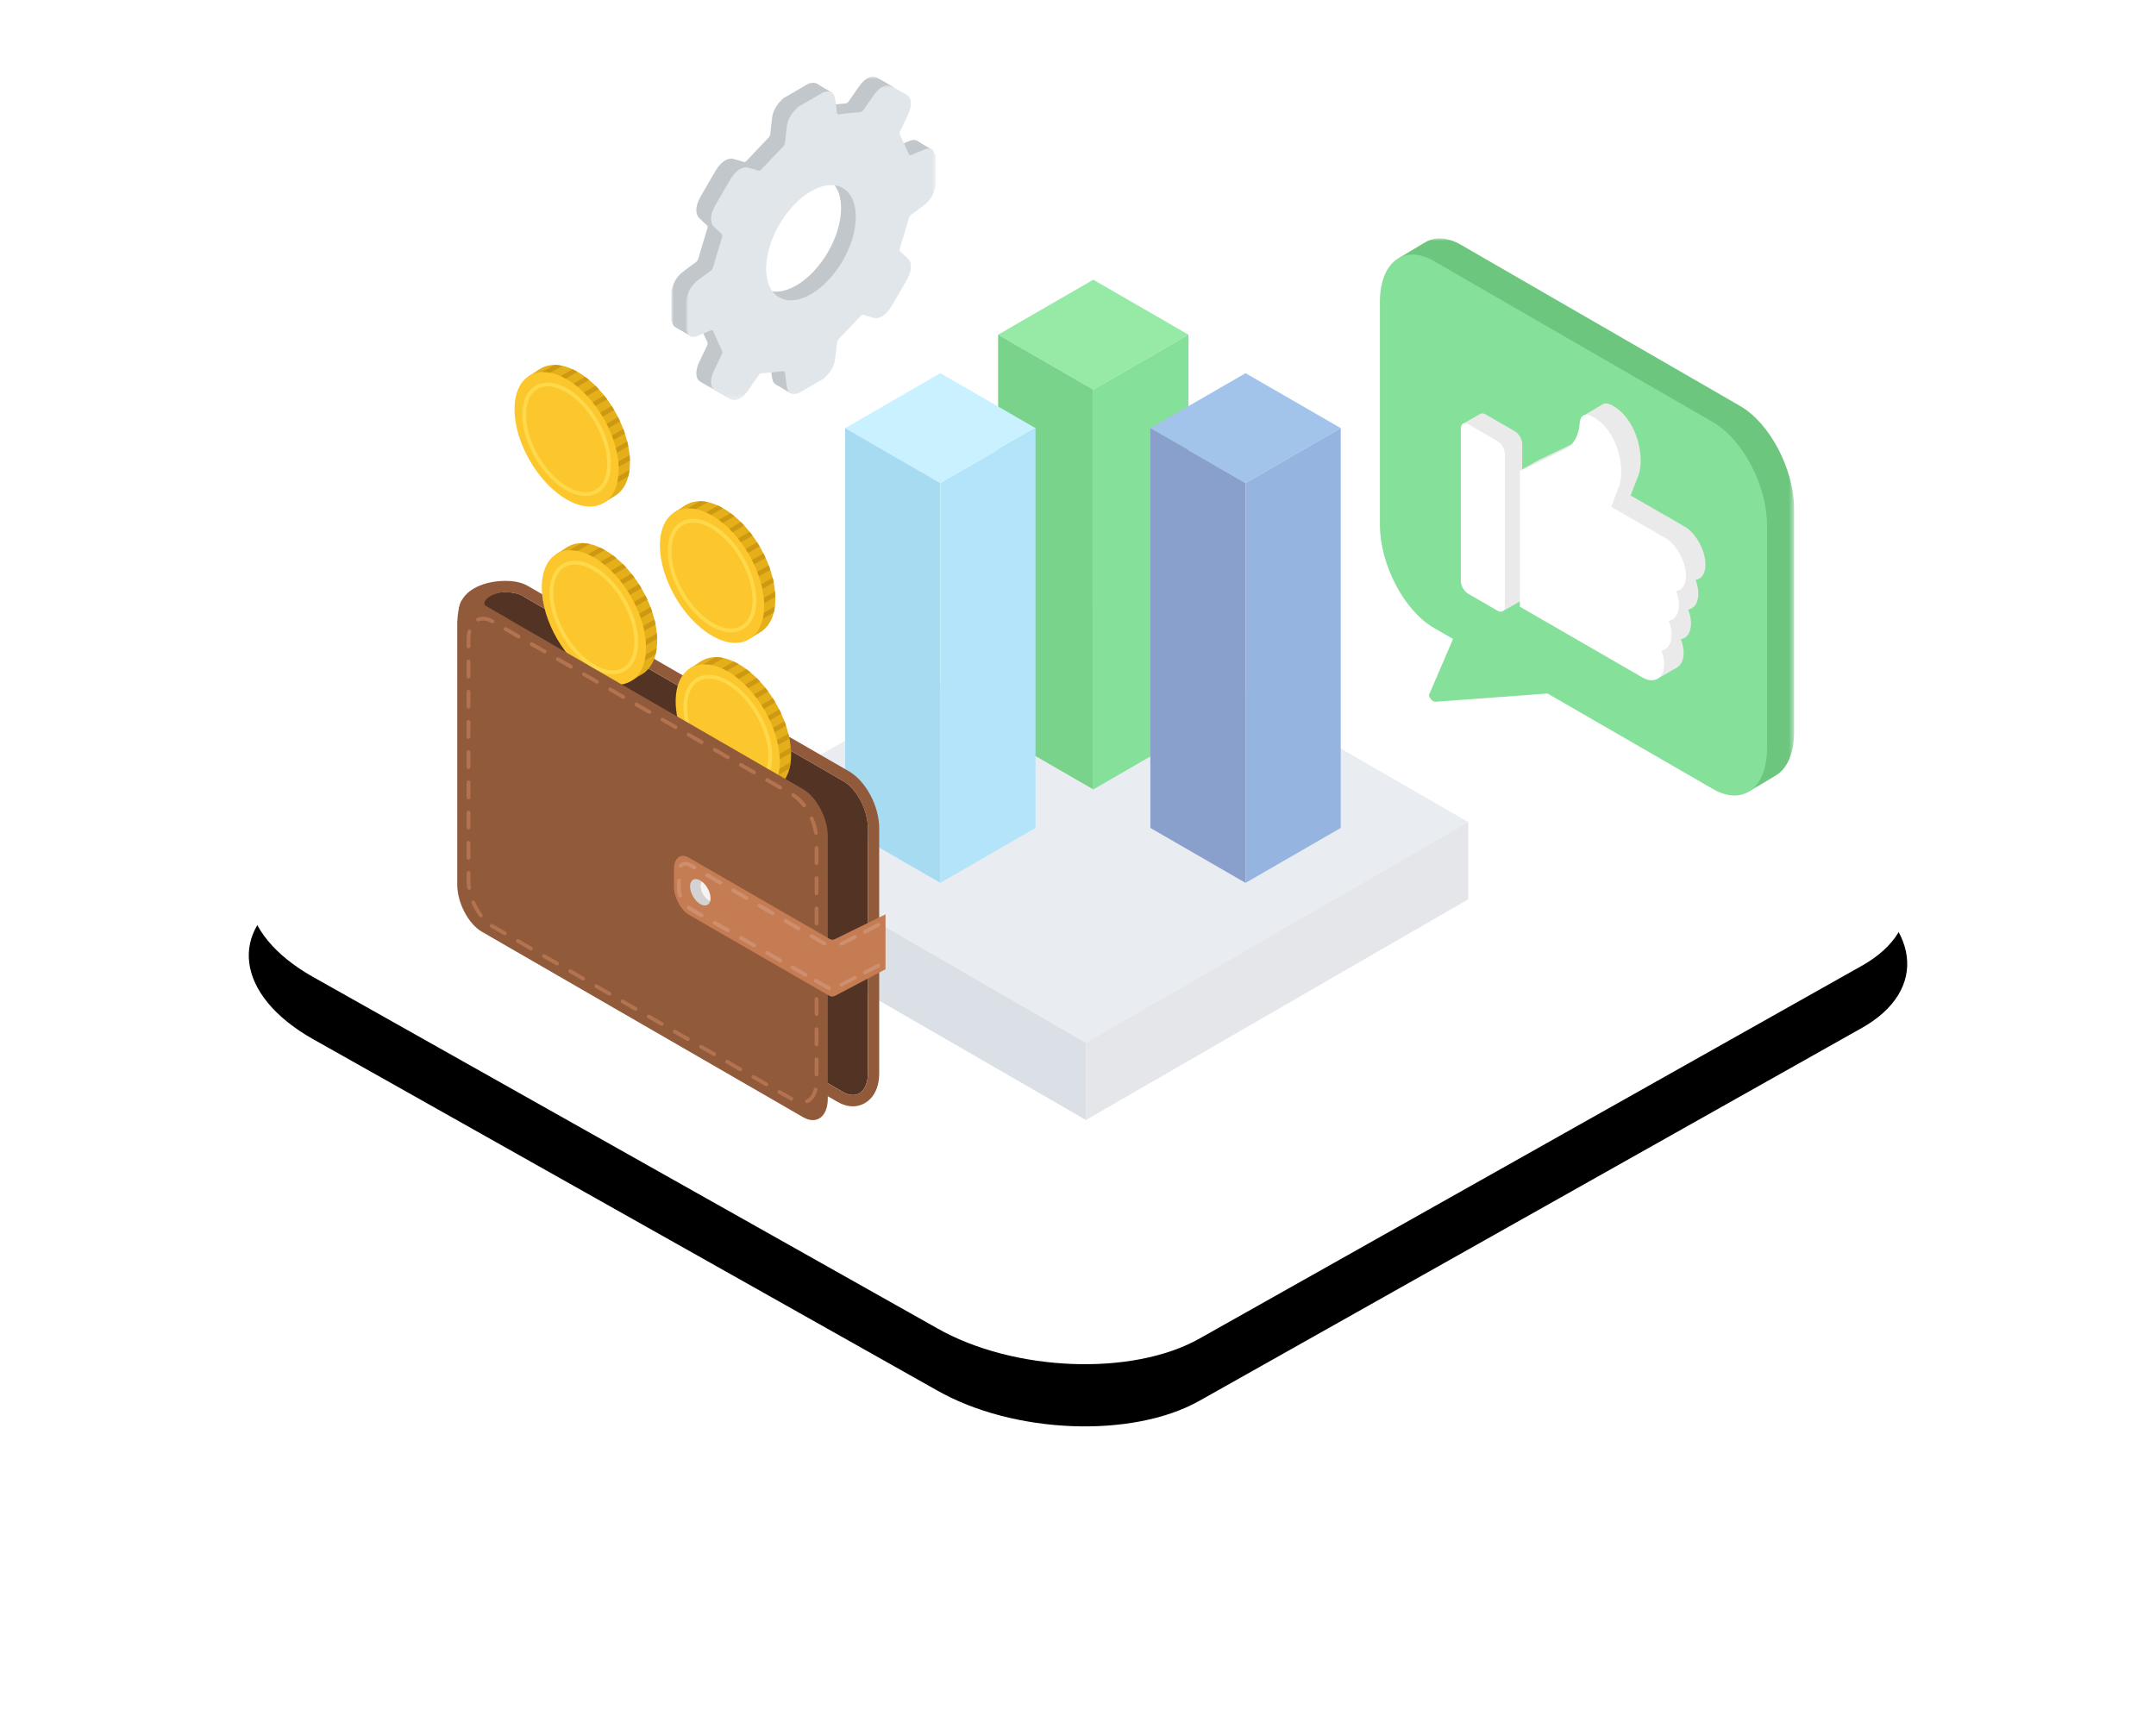 <?xml version="1.0" encoding="UTF-8"?>
<svg width="416px" height="330px" viewBox="0 0 416 330" version="1.1" xmlns="http://www.w3.org/2000/svg" xmlns:xlink="http://www.w3.org/1999/xlink">
    <title>illustration-block-server-vps</title>
    <defs>
        <path d="M37.373,188.502 L157.807,256.301 C172.56,264.698 195.428,265.61 208.41,258.316 L336.27,186.343 C349.204,179.05 347.581,166.334 332.631,157.889 L212.049,90.186 C197.05,81.789 174.429,80.878 161.446,88.171 L33.586,160.145 C20.85,167.342 22.423,180.057 37.373,188.502 Z" id="path-1"></path>
        <filter x="-24.4%" y="-36.7%" width="148.7%" height="186.7%" filterUnits="objectBoundingBox" id="filter-2">
            <feOffset dx="0" dy="12" in="SourceAlpha" result="shadowOffsetOuter1"></feOffset>
            <feGaussianBlur stdDeviation="24" in="shadowOffsetOuter1" result="shadowBlurOuter1"></feGaussianBlur>
            <feColorMatrix values="0 0 0 0 0.298   0 0 0 0 0.333   0 0 0 0 0.365  0 0 0 0.15 0" type="matrix" in="shadowBlurOuter1"></feColorMatrix>
        </filter>
        <polygon id="path-3" points="0 0.137 0.572 0.137 0.572 0.436 0 0.436"></polygon>
        <polygon id="path-5" points="0 0 76.509 0 76.509 106.79 0 106.79"></polygon>
        <polygon id="path-7" points="0 0 48.188 0 48.188 60.76 0 60.76"></polygon>
        <polygon id="path-9" points="0 0 48.188 0 48.188 60.76 0 60.76"></polygon>
    </defs>
    <g id="Servers" stroke="none" stroke-width="1" fill="none" fill-rule="evenodd">
        <g id="Rent-a-Server" transform="translate(-112, -840)">
            <g id="illustration-block-server-vps" transform="translate(135, 840)">
                <rect id="Rectangle" x="0" y="0" width="370" height="330"></rect>
                <g id="Path-Copy-79">
                    <use fill="black" fill-opacity="1" filter="url(#filter-2)" xlink:href="#path-1"></use>
                    <use fill="#FFFFFF" fill-rule="evenodd" xlink:href="#path-1"></use>
                </g>
                <g id="Group-13" transform="translate(112.819, 53.976)">
                    <polygon id="Fill-1" fill="#E9EDF2" points="0.001 104.676 73.758 147.259 147.512 104.678 73.755 62.094"></polygon>
                    <polygon id="Fill-2" fill="#DAE0E5" points="0 119.587 73.756 162.17 73.756 147.26 23.729 118.377 0 104.677"></polygon>
                    <polygon id="Fill-3" fill="#E4E6EA" points="73.722 147.234 73.722 162.143 147.479 119.56 147.479 104.65"></polygon>
                    <polygon id="Fill-4" fill="#96EAA6" points="75.129 0 56.765 10.602 75.129 21.205 93.493 10.602"></polygon>
                    <polygon id="Fill-5" fill="#85E09A" points="93.494 87.752 75.13 98.354 75.13 21.205 93.494 10.602"></polygon>
                    <polygon id="Fill-6" fill="#7AD38B" points="75.129 98.354 56.766 87.752 56.766 10.602 75.129 21.205"></polygon>
                    <polygon id="Fill-7" fill="#CAF1FF" points="45.621 39.241 63.985 28.638 45.622 18.036 27.258 28.638"></polygon>
                    <polygon id="Fill-8" fill="#A7DBF2" points="27.257 105.787 45.621 116.39 45.621 39.24 27.257 28.638"></polygon>
                    <polygon id="Fill-9" fill="#B4E4F9" points="45.621 116.39 63.985 105.788 63.985 28.638 45.621 39.24"></polygon>
                    <polygon id="Fill-10" fill="#A2C3EA" points="104.51 39.241 122.874 28.638 104.511 18.036 86.147 28.638"></polygon>
                    <polygon id="Fill-11" fill="#899FCC" points="86.146 105.787 104.51 116.39 104.51 39.24 86.146 28.638"></polygon>
                    <polygon id="Fill-12" fill="#96B4E0" points="104.51 116.39 122.874 105.788 122.874 28.638 104.51 39.24"></polygon>
                </g>
                <g id="Group-148" transform="translate(65.221, 68.147)">
                    <path d="M74.47,142.585 L12.501,106.807 C9.879,105.293 7.734,101.195 7.734,97.699 L2.521,49.878 C2.521,46.382 9.879,45.273 12.501,46.787 L74.47,82.565 C77.091,84.078 79.236,88.177 79.236,91.672 L79.236,138.981 C79.236,142.477 77.091,144.098 74.47,142.585" id="Fill-1" fill="#533324"></path>
                    <path d="M9.289,43.942 L9.289,43.942 C4.841,43.942 0.338,45.981 0.338,49.878 L0.338,49.997 L0.35,50.115 L5.551,97.824 C5.601,102.064 8.156,106.82 11.409,108.698 L73.378,144.476 C74.366,145.046 75.366,145.336 76.35,145.336 C78.792,145.336 81.42,143.347 81.42,138.981 L81.42,91.673 C81.42,87.402 78.847,82.571 75.562,80.674 L13.592,44.896 C12.228,44.108 10.499,43.942 9.289,43.942 M9.288,46.126 C10.563,46.126 11.734,46.344 12.501,46.787 L74.469,82.564 C77.091,84.078 79.237,88.177 79.237,91.673 L79.237,138.981 C79.237,141.587 78.044,143.152 76.35,143.152 C75.773,143.152 75.137,142.97 74.469,142.585 L12.501,106.807 C9.879,105.293 7.734,101.195 7.734,97.699 L2.521,49.878 C2.521,47.404 6.205,46.126 9.288,46.126" id="Fill-3" fill="#915A3B"></path>
                    <path d="M13.071,47.116 C13.071,47.116 11.19,45.675 8.55,46.15 C5.909,46.625 4.486,48.196 5.657,48.871 C6.826,49.547 10.145,51.462 10.145,51.462 C10.145,51.462 2.133,49.801 2.176,48.406 C2.218,47.011 4.432,45.464 5.827,45.1 C7.222,44.736 12.097,44.735 13.071,47.116" id="Fill-5" fill="#915A3B"></path>
                    <path d="M33.327,21.053 C33.327,27.465 28.826,30.063 23.274,26.857 C17.722,23.652 13.221,15.856 13.221,9.445 C13.221,3.034 17.722,0.436 23.274,3.641 C28.826,6.847 33.327,14.642 33.327,21.053" id="Fill-7" fill="#E4AF18"></path>
                    <polygon id="Fill-9" fill="#E4AF18" points="31.019 27.121 28.572 28.706 28.572 24.927"></polygon>
                    <polygon id="Fill-11" fill="#E4AF18" points="16.003 3.035 13.701 4.499 17.156 4.976"></polygon>
                    <path d="M31.161,22.426 C31.161,28.837 26.66,31.436 21.108,28.23 C15.556,25.024 11.055,17.229 11.055,10.818 C11.055,4.407 15.556,1.809 21.108,5.014 C26.66,8.22 31.161,16.015 31.161,22.426" id="Fill-13" fill="#FCC62D"></path>
                    <path d="M17.451,6.405 C16.733,6.405 16.074,6.57 15.497,6.904 C14.067,7.729 13.279,9.501 13.279,11.892 C13.279,16.992 16.873,23.216 21.29,25.766 C23.361,26.963 25.289,27.166 26.719,26.34 C28.149,25.514 28.936,23.743 28.936,21.352 C28.936,16.252 25.343,10.028 20.926,7.477 C19.692,6.765 18.508,6.405 17.451,6.405 M24.768,27.568 C23.582,27.568 22.274,27.175 20.926,26.397 C16.309,23.731 12.552,17.223 12.552,11.892 C12.552,9.23 13.468,7.235 15.133,6.274 C16.797,5.313 18.984,5.516 21.29,6.847 C25.907,9.513 29.664,16.02 29.664,21.352 C29.664,24.014 28.747,26.01 27.083,26.971 C26.391,27.37 25.61,27.568 24.768,27.568" id="Fill-15" fill="#FFD949"></path>
                    <path d="M31.092,23.8 C31.045,24.21 30.981,24.603 30.894,24.973 L33.022,23.744 C33.116,23.37 33.189,22.975 33.241,22.559 L31.092,23.8 Z" id="Fill-17" fill="#CE9912"></path>
                    <path d="M33.267,19.682 L31.089,20.94 C31.123,21.282 31.147,21.622 31.159,21.958 L33.327,20.706 C33.319,20.367 33.299,20.026 33.267,19.682" id="Fill-19" fill="#CE9912"></path>
                    <path d="M32.802,17.018 L30.609,18.284 C30.689,18.595 30.762,18.907 30.825,19.217 L33.015,17.953 C32.953,17.642 32.88,17.33 32.802,17.018" id="Fill-21" fill="#CE9912"></path>
                    <path d="M32.047,14.627 L32.046,14.626 L29.842,15.899 C29.954,16.189 30.061,16.481 30.16,16.773 L32.361,15.503 C32.263,15.21 32.157,14.918 32.047,14.627" id="Fill-23" fill="#CE9912"></path>
                    <path d="M31.04,12.345 L28.824,13.624 C28.964,13.898 29.098,14.173 29.227,14.45 L31.437,13.174 C31.309,12.896 31.178,12.619 31.04,12.345" id="Fill-25" fill="#CE9912"></path>
                    <path d="M29.809,10.194 L27.587,11.477 C27.752,11.733 27.912,11.994 28.069,12.257 L30.289,10.975 C30.134,10.711 29.974,10.451 29.809,10.194" id="Fill-27" fill="#CE9912"></path>
                    <path d="M28.362,8.167 L26.129,9.457 C26.321,9.696 26.511,9.939 26.695,10.188 L28.925,8.9 C28.742,8.651 28.553,8.407 28.362,8.167" id="Fill-29" fill="#CE9912"></path>
                    <path d="M26.674,6.279 L24.429,7.575 C24.653,7.795 24.873,8.02 25.09,8.252 L27.329,6.96 C27.114,6.727 26.896,6.499 26.674,6.279" id="Fill-31" fill="#CE9912"></path>
                    <path d="M24.684,4.566 L22.425,5.871 C22.689,6.064 22.951,6.264 23.209,6.476 L25.461,5.176 C25.205,4.963 24.947,4.76 24.684,4.566" id="Fill-33" fill="#CE9912"></path>
                    <path d="M22.252,3.108 L19.967,4.427 C20.288,4.571 20.615,4.737 20.945,4.921 L23.22,3.608 C22.894,3.421 22.571,3.255 22.252,3.108" id="Fill-35" fill="#CE9912"></path>
                    <path d="M18.742,2.273 L16.504,3.565 L16.549,3.642 C17.003,3.637 17.477,3.681 17.968,3.777 L20.287,2.439 C19.751,2.323 19.235,2.268 18.742,2.273" id="Fill-37" fill="#CE9912"></path>
                    <g id="Group-41" transform="translate(6.665, 0)">
                        <mask id="mask-4" fill="white">
                            <use xlink:href="#path-3"></use>
                        </mask>
                        <g id="Clip-40"></g>
                        <path d="M0.266,0.137 L0.307,0.16 C0.294,0.166 0.28,0.162 0.266,0.137" id="Fill-39" fill="#A7D7F2" mask="url(#mask-4)"></path>
                    </g>
                    <path d="M38.585,55.436 C38.585,61.847 34.084,64.445 28.532,61.24 C22.98,58.034 18.479,50.238 18.479,43.828 C18.479,37.417 22.98,34.818 28.532,38.024 C34.084,41.229 38.585,49.025 38.585,55.436" id="Fill-42" fill="#E4AF18"></path>
                    <polygon id="Fill-44" fill="#E4AF18" points="36.277 61.504 33.83 63.089 33.83 59.31"></polygon>
                    <path d="M36.35,58.183 C36.303,58.593 36.239,58.985 36.152,59.355 L38.28,58.126 C38.374,57.753 38.447,57.357 38.499,56.942 L36.35,58.183 Z" id="Fill-46" fill="#CE9912"></path>
                    <path d="M38.525,54.065 L36.347,55.322 C36.381,55.664 36.405,56.004 36.417,56.34 L38.585,55.088 C38.577,54.75 38.557,54.409 38.525,54.065" id="Fill-48" fill="#CE9912"></path>
                    <path d="M38.06,51.4 L35.867,52.666 C35.947,52.978 36.02,53.289 36.083,53.599 L38.273,52.335 C38.211,52.025 38.138,51.713 38.06,51.4" id="Fill-50" fill="#CE9912"></path>
                    <path d="M37.305,49.01 L37.304,49.009 L35.1,50.282 C35.212,50.572 35.319,50.863 35.418,51.156 L37.619,49.885 C37.521,49.592 37.415,49.301 37.305,49.01" id="Fill-52" fill="#CE9912"></path>
                    <path d="M36.298,46.728 L34.082,48.007 C34.222,48.28 34.356,48.555 34.485,48.833 L36.695,47.557 C36.567,47.278 36.436,47.002 36.298,46.728" id="Fill-54" fill="#CE9912"></path>
                    <path d="M35.067,44.576 L32.845,45.859 C33.01,46.116 33.17,46.376 33.327,46.639 L35.547,45.357 C35.392,45.093 35.232,44.833 35.067,44.576" id="Fill-56" fill="#CE9912"></path>
                    <path d="M33.62,42.549 L31.386,43.839 C31.579,44.078 31.769,44.321 31.953,44.57 L34.183,43.283 C34,43.033 33.811,42.79 33.62,42.549" id="Fill-58" fill="#CE9912"></path>
                    <polygon id="Fill-60" fill="#E4AF18" points="21.261 37.417 18.959 38.881 22.414 39.358"></polygon>
                    <path d="M36.419,56.809 C36.419,63.22 31.918,65.818 26.366,62.612 C20.814,59.407 16.313,51.611 16.313,45.2 C16.313,38.789 20.814,36.191 26.366,39.397 C31.918,42.602 36.419,50.397 36.419,56.809" id="Fill-62" fill="#FCC62D"></path>
                    <path d="M22.709,40.787 C21.992,40.787 21.332,40.953 20.755,41.286 C19.325,42.112 18.537,43.884 18.537,46.275 C18.537,51.375 22.131,57.599 26.548,60.148 C28.619,61.345 30.547,61.548 31.977,60.722 C33.407,59.897 34.194,58.126 34.194,55.734 C34.194,50.635 30.601,44.41 26.184,41.86 C24.95,41.147 23.766,40.787 22.709,40.787 M30.026,61.95 C28.84,61.95 27.532,61.557 26.184,60.779 C21.567,58.113 17.81,51.607 17.81,46.275 C17.81,43.613 18.726,41.617 20.391,40.656 C22.056,39.695 24.243,39.898 26.548,41.23 C31.165,43.896 34.922,50.403 34.922,55.734 C34.922,58.397 34.005,60.392 32.341,61.353 C31.65,61.752 30.868,61.95 30.026,61.95" id="Fill-64" fill="#FFD949"></path>
                    <path d="M31.932,40.662 L29.687,41.958 C29.911,42.178 30.131,42.403 30.348,42.635 L32.587,41.342 C32.372,41.109 32.154,40.882 31.932,40.662" id="Fill-66" fill="#CE9912"></path>
                    <path d="M29.942,38.949 L27.683,40.253 C27.947,40.446 28.209,40.647 28.467,40.859 L30.719,39.558 C30.463,39.346 30.205,39.142 29.942,38.949" id="Fill-68" fill="#CE9912"></path>
                    <path d="M27.51,37.49 L25.225,38.81 C25.546,38.954 25.873,39.119 26.203,39.303 L28.478,37.99 C28.152,37.804 27.829,37.637 27.51,37.49" id="Fill-70" fill="#CE9912"></path>
                    <path d="M24,36.655 L21.762,37.947 L21.807,38.025 C22.261,38.019 22.735,38.063 23.226,38.16 L25.545,36.822 C25.009,36.705 24.493,36.65 24,36.655" id="Fill-72" fill="#CE9912"></path>
                    <path d="M61.384,47.355 C61.384,53.766 56.883,56.364 51.332,53.159 C45.779,49.953 41.278,42.158 41.278,35.747 C41.278,29.336 45.779,26.738 51.332,29.943 C56.883,33.149 61.384,40.944 61.384,47.355" id="Fill-74" fill="#E4AF18"></path>
                    <polygon id="Fill-76" fill="#E4AF18" points="59.076 53.423 56.629 55.008 56.629 51.229"></polygon>
                    <path d="M59.149,50.102 C59.102,50.512 59.038,50.905 58.951,51.274 L61.079,50.045 C61.173,49.672 61.247,49.277 61.298,48.861 L59.149,50.102 Z" id="Fill-78" fill="#CE9912"></path>
                    <path d="M61.324,45.984 L59.146,47.242 C59.18,47.583 59.204,47.923 59.216,48.259 L61.384,47.007 C61.376,46.669 61.356,46.328 61.324,45.984" id="Fill-80" fill="#CE9912"></path>
                    <path d="M60.859,43.319 L58.666,44.585 C58.746,44.897 58.819,45.208 58.882,45.519 L61.072,44.255 C61.01,43.944 60.937,43.632 60.859,43.319" id="Fill-82" fill="#CE9912"></path>
                    <polygon id="Fill-84" fill="#E4AF18" points="44.06 29.337 41.758 30.8 45.213 31.277"></polygon>
                    <path d="M59.218,48.728 C59.218,55.139 54.717,57.737 49.165,54.532 C43.613,51.326 39.112,43.53 39.112,37.12 C39.112,30.709 43.613,28.11 49.165,31.316 C54.717,34.521 59.218,42.317 59.218,48.728" id="Fill-86" fill="#FCC62D"></path>
                    <path d="M45.508,32.706 C44.79,32.706 44.132,32.872 43.554,33.206 C42.124,34.031 41.336,35.803 41.336,38.194 C41.336,43.294 44.93,49.518 49.347,52.068 C51.418,53.264 53.346,53.468 54.776,52.642 C56.206,51.816 56.993,50.045 56.993,47.654 C56.993,42.554 53.4,36.329 48.983,33.779 C47.749,33.067 46.565,32.706 45.508,32.706 M52.825,53.87 C51.639,53.87 50.331,53.477 48.983,52.698 C44.366,50.032 40.609,43.525 40.609,38.194 C40.609,35.532 41.525,33.536 43.19,32.575 C44.855,31.614 47.041,31.818 49.347,33.149 C53.965,35.815 57.721,42.322 57.721,47.654 C57.721,50.316 56.805,52.311 55.14,53.272 C54.448,53.671 53.668,53.87 52.825,53.87" id="Fill-88" fill="#FFD949"></path>
                    <path d="M60.104,40.929 L60.103,40.928 L57.899,42.201 C58.011,42.491 58.118,42.782 58.217,43.075 L60.418,41.804 C60.32,41.512 60.215,41.22 60.104,40.929" id="Fill-90" fill="#CE9912"></path>
                    <path d="M59.097,38.647 L56.881,39.926 C57.021,40.199 57.155,40.475 57.284,40.752 L59.494,39.476 C59.366,39.198 59.235,38.921 59.097,38.647" id="Fill-92" fill="#CE9912"></path>
                    <path d="M57.866,36.495 L55.644,37.779 C55.809,38.035 55.969,38.295 56.126,38.558 L58.346,37.277 C58.191,37.013 58.031,36.752 57.866,36.495" id="Fill-94" fill="#CE9912"></path>
                    <path d="M56.419,34.469 L54.186,35.758 C54.379,35.998 54.568,36.24 54.752,36.489 L56.982,35.202 C56.799,34.952 56.61,34.709 56.419,34.469" id="Fill-96" fill="#CE9912"></path>
                    <path d="M54.731,32.581 L52.486,33.877 C52.71,34.097 52.931,34.322 53.147,34.554 L55.386,33.262 C55.171,33.029 54.953,32.801 54.731,32.581" id="Fill-98" fill="#CE9912"></path>
                    <path d="M52.742,30.868 L50.482,32.172 C50.746,32.365 51.008,32.566 51.266,32.778 L53.518,31.477 C53.262,31.265 53.004,31.061 52.742,30.868" id="Fill-100" fill="#CE9912"></path>
                    <path d="M50.31,29.41 L48.024,30.729 C48.346,30.873 48.672,31.038 49.002,31.223 L51.277,29.909 C50.951,29.723 50.628,29.556 50.31,29.41" id="Fill-102" fill="#CE9912"></path>
                    <path d="M46.799,28.574 L44.561,29.866 L44.606,29.944 C45.06,29.938 45.534,29.982 46.026,30.079 L48.344,28.741 C47.809,28.625 47.292,28.57 46.799,28.574" id="Fill-104" fill="#CE9912"></path>
                    <path d="M64.421,77.447 C64.421,83.858 59.92,86.456 54.368,83.251 C48.815,80.045 44.314,72.249 44.314,65.839 C44.314,59.428 48.815,56.829 54.368,60.035 C59.92,63.241 64.421,71.036 64.421,77.447" id="Fill-106" fill="#E4AF18"></path>
                    <polygon id="Fill-108" fill="#E4AF18" points="47.097 59.429 44.794 60.892 48.249 61.369"></polygon>
                    <path d="M62.254,78.82 C62.254,85.231 57.753,87.829 52.202,84.624 C46.649,81.418 42.148,73.622 42.148,67.212 C42.148,60.8 46.649,58.202 52.202,61.408 C57.753,64.613 62.254,72.409 62.254,78.82" id="Fill-110" fill="#FCC62D"></path>
                    <path d="M48.544,62.798 C47.826,62.798 47.167,62.964 46.59,63.297 C45.16,64.123 44.373,65.894 44.373,68.285 C44.373,73.386 47.966,79.61 52.383,82.16 C54.454,83.356 56.382,83.559 57.812,82.734 C59.242,81.908 60.03,80.137 60.03,77.745 C60.03,72.646 56.436,66.421 52.019,63.871 C50.785,63.159 49.601,62.798 48.544,62.798 M55.861,83.962 C54.675,83.962 53.367,83.569 52.019,82.79 C47.402,80.124 43.645,73.617 43.645,68.285 C43.645,65.624 44.562,63.628 46.226,62.667 C47.891,61.706 50.078,61.91 52.383,63.241 C57.001,65.907 60.758,72.414 60.758,77.745 C60.758,80.408 59.841,82.403 58.176,83.364 C57.485,83.763 56.703,83.962 55.861,83.962" id="Fill-112" fill="#FFD949"></path>
                    <path d="M62.185,80.194 C62.138,80.604 62.074,80.996 61.987,81.366 L64.115,80.137 C64.209,79.764 64.283,79.369 64.334,78.953 L62.185,80.194 Z" id="Fill-114" fill="#CE9912"></path>
                    <path d="M64.36,76.076 L62.182,77.333 C62.217,77.675 62.241,78.015 62.252,78.351 L64.42,77.099 C64.412,76.761 64.392,76.42 64.36,76.076" id="Fill-116" fill="#CE9912"></path>
                    <path d="M63.895,73.411 L61.702,74.677 C61.782,74.989 61.855,75.3 61.919,75.61 L64.108,74.346 C64.046,74.036 63.974,73.724 63.895,73.411" id="Fill-118" fill="#CE9912"></path>
                    <path d="M63.14,71.021 L63.14,71.02 L60.935,72.293 C61.047,72.583 61.155,72.874 61.254,73.167 L63.454,71.896 C63.357,71.604 63.251,71.312 63.14,71.021" id="Fill-120" fill="#CE9912"></path>
                    <path d="M62.133,68.739 L59.918,70.018 C60.057,70.291 60.191,70.567 60.32,70.844 L62.53,69.568 C62.403,69.29 62.271,69.013 62.133,68.739" id="Fill-122" fill="#CE9912"></path>
                    <path d="M60.903,66.587 L58.68,67.87 C58.845,68.127 59.006,68.387 59.162,68.65 L61.382,67.368 C61.227,67.105 61.067,66.844 60.903,66.587" id="Fill-124" fill="#CE9912"></path>
                    <path d="M59.455,64.561 L57.222,65.85 C57.415,66.09 57.604,66.332 57.789,66.581 L60.018,65.294 C59.835,65.044 59.647,64.801 59.455,64.561" id="Fill-126" fill="#CE9912"></path>
                    <path d="M57.768,62.673 L55.523,63.969 C55.746,64.189 55.967,64.414 56.183,64.646 L58.422,63.354 C58.207,63.121 57.99,62.893 57.768,62.673" id="Fill-128" fill="#CE9912"></path>
                    <path d="M55.778,60.96 L53.518,62.264 C53.782,62.457 54.044,62.658 54.302,62.87 L56.554,61.569 C56.299,61.357 56.04,61.153 55.778,60.96" id="Fill-130" fill="#CE9912"></path>
                    <path d="M53.346,59.502 L51.06,60.821 C51.382,60.965 51.709,61.13 52.038,61.314 L54.313,60.001 C53.987,59.815 53.664,59.648 53.346,59.502" id="Fill-132" fill="#CE9912"></path>
                    <path d="M49.836,58.666 L47.597,59.958 L47.643,60.036 C48.097,60.03 48.571,60.074 49.062,60.171 L51.38,58.833 C50.845,58.716 50.328,58.662 49.836,58.666" id="Fill-134" fill="#CE9912"></path>
                    <path d="M66.736,147.433 L4.767,111.655 C2.145,110.141 0,106.043 0,102.547 L0,51.961 C0.338,45.555 2.145,46.844 4.767,48.357 L66.736,84.136 C69.358,85.649 71.502,89.748 71.502,93.243 L71.502,143.829 C71.502,147.325 69.358,148.946 66.736,147.433" id="Fill-136" fill="#915A3B"></path>
                    <path d="M6.797,52.132 C6.736,52.132 6.674,52.116 6.616,52.084 C6.042,51.753 5.492,51.586 4.979,51.586 L4.977,51.586 C4.686,51.586 4.411,51.642 4.159,51.752 C3.975,51.832 3.76,51.748 3.68,51.564 C3.599,51.379 3.684,51.165 3.868,51.085 C4.212,50.934 4.585,50.858 4.976,50.858 L4.979,50.858 C5.62,50.858 6.293,51.058 6.979,51.452 C7.153,51.552 7.213,51.775 7.113,51.949 C7.046,52.066 6.923,52.132 6.797,52.132 L6.797,52.132 Z M11.844,55.046 C11.783,55.046 11.72,55.03 11.662,54.997 L9.139,53.54 C8.965,53.44 8.906,53.217 9.006,53.043 C9.106,52.868 9.329,52.809 9.503,52.91 L12.026,54.366 C12.2,54.467 12.26,54.69 12.16,54.864 C12.092,54.981 11.97,55.046 11.844,55.046 L11.844,55.046 Z M2.176,56.949 C1.975,56.949 1.811,56.785 1.811,56.584 L1.811,55.274 C1.811,54.67 1.875,54.106 2,53.598 C2.048,53.403 2.245,53.282 2.44,53.332 C2.635,53.38 2.755,53.576 2.707,53.772 C2.596,54.223 2.54,54.729 2.54,55.274 L2.54,56.584 C2.54,56.785 2.376,56.949 2.176,56.949 L2.176,56.949 Z M16.891,57.959 C16.83,57.959 16.767,57.944 16.709,57.911 L14.186,56.454 C14.012,56.353 13.953,56.131 14.053,55.957 C14.153,55.783 14.376,55.722 14.55,55.823 L17.073,57.281 C17.247,57.381 17.307,57.603 17.207,57.777 C17.139,57.894 17.017,57.959 16.891,57.959 L16.891,57.959 Z M21.938,60.873 C21.876,60.873 21.814,60.858 21.756,60.824 L19.233,59.368 C19.059,59.267 18.999,59.045 19.1,58.871 C19.2,58.697 19.423,58.637 19.597,58.737 L22.12,60.194 C22.294,60.294 22.354,60.517 22.253,60.691 C22.186,60.808 22.064,60.873 21.938,60.873 L21.938,60.873 Z M2.176,62.776 C1.975,62.776 1.811,62.613 1.811,62.412 L1.811,59.498 C1.811,59.297 1.975,59.134 2.176,59.134 C2.376,59.134 2.54,59.297 2.54,59.498 L2.54,62.412 C2.54,62.613 2.376,62.776 2.176,62.776 L2.176,62.776 Z M26.985,63.787 C26.923,63.787 26.861,63.771 26.803,63.738 L24.28,62.281 C24.106,62.181 24.046,61.958 24.147,61.784 C24.248,61.61 24.469,61.55 24.644,61.651 L27.167,63.108 C27.341,63.209 27.4,63.431 27.3,63.605 C27.233,63.721 27.111,63.787 26.985,63.787 L26.985,63.787 Z M32.031,66.701 C31.97,66.701 31.907,66.685 31.85,66.652 L29.327,65.195 C29.153,65.095 29.093,64.872 29.193,64.698 C29.294,64.525 29.516,64.464 29.691,64.565 L32.214,66.022 C32.388,66.122 32.448,66.345 32.347,66.519 C32.28,66.636 32.157,66.701 32.031,66.701 L32.031,66.701 Z M2.176,68.604 C1.975,68.604 1.811,68.441 1.811,68.24 L1.811,65.326 C1.811,65.125 1.975,64.962 2.176,64.962 C2.376,64.962 2.54,65.125 2.54,65.326 L2.54,68.24 C2.54,68.441 2.376,68.604 2.176,68.604 L2.176,68.604 Z M37.078,69.615 C37.017,69.615 36.954,69.599 36.897,69.566 L34.374,68.109 C34.199,68.008 34.14,67.786 34.24,67.612 C34.341,67.437 34.563,67.378 34.737,67.478 L37.261,68.936 C37.435,69.036 37.495,69.259 37.394,69.433 C37.326,69.55 37.204,69.615 37.078,69.615 L37.078,69.615 Z M42.125,72.528 C42.064,72.528 42.001,72.513 41.944,72.48 L39.42,71.023 C39.246,70.922 39.187,70.7 39.287,70.525 C39.388,70.351 39.61,70.291 39.784,70.392 L42.308,71.849 C42.482,71.95 42.541,72.172 42.441,72.347 C42.373,72.463 42.251,72.528 42.125,72.528 L42.125,72.528 Z M2.176,74.431 C1.975,74.431 1.811,74.269 1.811,74.067 L1.811,71.153 C1.811,70.952 1.975,70.79 2.176,70.79 C2.376,70.79 2.54,70.952 2.54,71.153 L2.54,74.067 C2.54,74.269 2.376,74.431 2.176,74.431 L2.176,74.431 Z M47.172,75.442 C47.111,75.442 47.048,75.426 46.99,75.394 L44.467,73.937 C44.293,73.836 44.234,73.613 44.334,73.439 C44.435,73.266 44.657,73.206 44.831,73.306 L47.355,74.763 C47.529,74.864 47.588,75.086 47.488,75.26 C47.42,75.377 47.298,75.442 47.172,75.442 L47.172,75.442 Z M52.219,78.356 C52.157,78.356 52.095,78.34 52.038,78.307 L49.514,76.851 C49.34,76.75 49.281,76.528 49.381,76.353 C49.481,76.18 49.704,76.119 49.878,76.22 L52.402,77.677 C52.576,77.777 52.635,78 52.534,78.174 C52.467,78.291 52.345,78.356 52.219,78.356 L52.219,78.356 Z M2.176,80.259 C1.975,80.259 1.811,80.096 1.811,79.895 L1.811,76.981 C1.811,76.78 1.975,76.618 2.176,76.618 C2.376,76.618 2.54,76.78 2.54,76.981 L2.54,79.895 C2.54,80.096 2.376,80.259 2.176,80.259 L2.176,80.259 Z M57.266,81.27 C57.204,81.27 57.142,81.254 57.085,81.221 L54.561,79.764 C54.387,79.663 54.327,79.441 54.428,79.267 C54.528,79.093 54.751,79.033 54.925,79.134 L57.448,80.591 C57.623,80.691 57.682,80.914 57.581,81.088 C57.514,81.205 57.392,81.27 57.266,81.27 L57.266,81.27 Z M62.313,84.184 C62.251,84.184 62.188,84.168 62.131,84.135 L59.608,82.678 C59.434,82.578 59.374,82.355 59.474,82.181 C59.575,82.006 59.798,81.947 59.972,82.048 L62.495,83.504 C62.669,83.605 62.729,83.828 62.629,84.002 C62.561,84.119 62.438,84.184 62.313,84.184 L62.313,84.184 Z M2.176,86.087 C1.975,86.087 1.811,85.923 1.811,85.723 L1.811,82.809 C1.811,82.607 1.975,82.445 2.176,82.445 C2.376,82.445 2.54,82.607 2.54,82.809 L2.54,85.723 C2.54,85.923 2.376,86.087 2.176,86.087 L2.176,86.087 Z M66.941,87.634 C66.831,87.634 66.722,87.584 66.651,87.49 C66.035,86.676 65.341,86.018 64.644,85.588 C64.473,85.483 64.42,85.258 64.526,85.087 C64.631,84.916 64.856,84.863 65.026,84.969 C65.81,85.453 66.552,86.153 67.231,87.051 C67.352,87.211 67.321,87.439 67.16,87.561 C67.095,87.61 67.018,87.634 66.941,87.634 L66.941,87.634 Z M2.176,91.914 C1.975,91.914 1.811,91.751 1.811,91.55 L1.811,88.637 C1.811,88.435 1.975,88.273 2.176,88.273 C2.376,88.273 2.54,88.435 2.54,88.637 L2.54,91.55 C2.54,91.751 2.376,91.914 2.176,91.914 L2.176,91.914 Z M69.207,92.945 C69.031,92.945 68.876,92.818 68.848,92.638 C68.706,91.74 68.439,90.83 68.056,89.934 C67.977,89.749 68.063,89.535 68.247,89.456 C68.432,89.377 68.646,89.463 68.725,89.648 C69.132,90.599 69.415,91.568 69.567,92.525 C69.598,92.723 69.463,92.909 69.265,92.941 C69.245,92.944 69.226,92.945 69.207,92.945 L69.207,92.945 Z M2.176,97.742 C1.975,97.742 1.811,97.579 1.811,97.378 L1.811,94.464 C1.811,94.263 1.975,94.1 2.176,94.1 C2.376,94.1 2.54,94.263 2.54,94.464 L2.54,97.378 C2.54,97.579 2.376,97.742 2.176,97.742 L2.176,97.742 Z M69.328,98.766 C69.127,98.766 68.964,98.604 68.964,98.403 L68.964,95.489 C68.964,95.287 69.127,95.125 69.328,95.125 C69.528,95.125 69.691,95.287 69.691,95.489 L69.691,98.403 C69.691,98.604 69.528,98.766 69.328,98.766 L69.328,98.766 Z M2.293,103.563 C2.117,103.563 1.963,103.436 1.934,103.256 C1.853,102.74 1.811,102.232 1.811,101.746 L1.811,100.292 C1.811,100.091 1.975,99.928 2.176,99.928 C2.376,99.928 2.54,100.091 2.54,100.292 L2.54,101.746 C2.54,102.195 2.577,102.664 2.653,103.142 C2.684,103.341 2.549,103.528 2.35,103.559 C2.331,103.562 2.312,103.563 2.293,103.563 L2.293,103.563 Z M69.328,104.594 C69.127,104.594 68.964,104.431 68.964,104.23 L68.964,101.316 C68.964,101.115 69.127,100.952 69.328,100.952 C69.528,100.952 69.691,101.115 69.691,101.316 L69.691,104.23 C69.691,104.431 69.528,104.594 69.328,104.594 L69.328,104.594 Z M4.556,108.876 C4.446,108.876 4.337,108.827 4.265,108.732 C3.68,107.957 3.178,107.082 2.774,106.133 C2.695,105.948 2.781,105.735 2.965,105.656 C3.15,105.577 3.364,105.663 3.443,105.848 C3.819,106.73 4.304,107.575 4.846,108.293 C4.967,108.453 4.936,108.681 4.775,108.803 C4.71,108.852 4.632,108.876 4.556,108.876 L4.556,108.876 Z M69.328,110.422 C69.127,110.422 68.964,110.259 68.964,110.058 L68.964,107.144 C68.964,106.943 69.127,106.78 69.328,106.78 C69.528,106.78 69.691,106.943 69.691,107.144 L69.691,110.058 C69.691,110.259 69.528,110.422 69.328,110.422 L69.328,110.422 Z M9.18,112.33 C9.118,112.33 9.056,112.314 8.999,112.281 L6.624,110.91 C6.572,110.88 6.519,110.848 6.466,110.816 C6.295,110.709 6.243,110.485 6.35,110.314 C6.456,110.144 6.681,110.091 6.851,110.198 C6.896,110.226 6.942,110.253 6.987,110.279 L9.362,111.65 C9.537,111.751 9.596,111.974 9.496,112.148 C9.428,112.265 9.306,112.33 9.18,112.33 L9.18,112.33 Z M14.227,115.243 C14.166,115.243 14.103,115.228 14.045,115.195 L11.522,113.738 C11.348,113.638 11.289,113.415 11.389,113.241 C11.489,113.067 11.711,113.007 11.886,113.108 L14.409,114.565 C14.583,114.665 14.643,114.887 14.543,115.061 C14.475,115.178 14.353,115.243 14.227,115.243 L14.227,115.243 Z M69.328,116.249 C69.127,116.249 68.964,116.087 68.964,115.885 L68.964,112.972 C68.964,112.771 69.127,112.607 69.328,112.607 C69.528,112.607 69.691,112.771 69.691,112.972 L69.691,115.885 C69.691,116.087 69.528,116.249 69.328,116.249 L69.328,116.249 Z M19.274,118.157 C19.213,118.157 19.15,118.142 19.092,118.108 L16.569,116.652 C16.395,116.551 16.335,116.329 16.436,116.155 C16.536,115.981 16.758,115.921 16.933,116.021 L19.456,117.478 C19.63,117.578 19.69,117.801 19.59,117.975 C19.522,118.092 19.4,118.157 19.274,118.157 L19.274,118.157 Z M24.321,121.071 C24.259,121.071 24.197,121.055 24.139,121.022 L21.616,119.566 C21.442,119.465 21.382,119.242 21.482,119.068 C21.583,118.894 21.805,118.834 21.98,118.935 L24.503,120.392 C24.677,120.493 24.737,120.715 24.636,120.889 C24.569,121.005 24.447,121.071 24.321,121.071 L24.321,121.071 Z M69.328,122.076 C69.127,122.076 68.964,121.914 68.964,121.713 L68.964,118.799 C68.964,118.598 69.127,118.435 69.328,118.435 C69.528,118.435 69.691,118.598 69.691,118.799 L69.691,121.713 C69.691,121.914 69.528,122.076 69.328,122.076 L69.328,122.076 Z M29.368,123.985 C29.306,123.985 29.243,123.969 29.186,123.936 L26.663,122.479 C26.489,122.379 26.429,122.156 26.529,121.982 C26.63,121.807 26.852,121.748 27.027,121.849 L29.55,123.306 C29.724,123.406 29.783,123.629 29.683,123.803 C29.616,123.92 29.493,123.985 29.368,123.985 L29.368,123.985 Z M34.414,126.899 C34.353,126.899 34.29,126.883 34.233,126.85 L31.71,125.393 C31.535,125.292 31.476,125.07 31.576,124.896 C31.677,124.722 31.899,124.662 32.073,124.763 L34.597,126.22 C34.771,126.32 34.831,126.543 34.73,126.717 C34.663,126.834 34.54,126.899 34.414,126.899 L34.414,126.899 Z M69.328,127.904 C69.127,127.904 68.964,127.742 68.964,127.541 L68.964,124.627 C68.964,124.426 69.127,124.263 69.328,124.263 C69.528,124.263 69.691,124.426 69.691,124.627 L69.691,127.541 C69.691,127.742 69.528,127.904 69.328,127.904 L69.328,127.904 Z M39.461,129.812 C39.4,129.812 39.337,129.797 39.28,129.764 L36.756,128.307 C36.582,128.206 36.523,127.984 36.623,127.81 C36.724,127.635 36.946,127.575 37.12,127.676 L39.644,129.133 C39.818,129.234 39.878,129.456 39.777,129.631 C39.709,129.748 39.587,129.812 39.461,129.812 L39.461,129.812 Z M44.508,132.726 C44.447,132.726 44.384,132.71 44.327,132.678 L41.803,131.221 C41.629,131.12 41.57,130.898 41.67,130.724 C41.771,130.55 41.992,130.489 42.167,130.59 L44.691,132.047 C44.865,132.148 44.924,132.37 44.824,132.544 C44.756,132.661 44.634,132.726 44.508,132.726 L44.508,132.726 Z M69.328,133.732 C69.127,133.732 68.964,133.569 68.964,133.368 L68.964,130.454 C68.964,130.253 69.127,130.09 69.328,130.09 C69.528,130.09 69.691,130.253 69.691,130.454 L69.691,133.368 C69.691,133.569 69.528,133.732 69.328,133.732 L69.328,133.732 Z M49.555,135.64 C49.494,135.64 49.431,135.625 49.373,135.591 L46.85,134.135 C46.676,134.034 46.617,133.812 46.717,133.637 C46.817,133.464 47.039,133.403 47.214,133.504 L49.738,134.961 C49.912,135.061 49.971,135.284 49.871,135.458 C49.803,135.575 49.681,135.64 49.555,135.64 L49.555,135.64 Z M54.602,138.554 C54.54,138.554 54.478,138.538 54.421,138.506 L51.897,137.048 C51.723,136.947 51.663,136.725 51.764,136.551 C51.864,136.377 52.086,136.317 52.261,136.418 L54.785,137.875 C54.959,137.976 55.018,138.198 54.917,138.372 C54.85,138.489 54.728,138.554 54.602,138.554 L54.602,138.554 Z M69.328,139.56 C69.127,139.56 68.964,139.397 68.964,139.196 L68.964,136.282 C68.964,136.081 69.127,135.918 69.328,135.918 C69.528,135.918 69.691,136.081 69.691,136.282 L69.691,139.196 C69.691,139.397 69.528,139.56 69.328,139.56 L69.328,139.56 Z M59.649,141.468 C59.587,141.468 59.525,141.452 59.468,141.419 L56.944,139.962 C56.77,139.862 56.71,139.639 56.81,139.465 C56.911,139.29 57.133,139.231 57.308,139.332 L59.831,140.788 C60.005,140.889 60.065,141.112 59.964,141.286 C59.897,141.403 59.775,141.468 59.649,141.468 L59.649,141.468 Z M64.53,144.341 L64.714,144.028 L64.522,144.337 L61.991,142.876 C61.817,142.775 61.757,142.553 61.857,142.379 C61.958,142.205 62.18,142.144 62.354,142.245 L64.878,143.703 L64.714,144.028 L64.53,144.341 Z M67.499,144.732 C67.36,144.732 67.226,144.652 67.166,144.515 C67.085,144.331 67.168,144.116 67.352,144.035 C68.041,143.731 68.554,143.012 68.799,142.01 C68.846,141.815 69.044,141.695 69.238,141.743 C69.433,141.79 69.553,141.987 69.506,142.182 C69.207,143.409 68.546,144.303 67.646,144.701 C67.598,144.722 67.548,144.732 67.499,144.732 L67.499,144.732 Z" id="Fill-138" fill="#B3734F"></path>
                    <path d="M72.836,113.089 C72.517,113.227 72.151,113.205 71.85,113.031 L44.681,97.345 C43.108,96.437 41.821,97.41 41.821,99.507 L41.821,102.889 C41.821,104.986 43.108,107.445 44.681,108.354 L71.8,124.011 C72.129,124.201 72.532,124.207 72.868,124.028 L82.641,118.882 L82.641,108.286 L72.836,113.089 Z" id="Fill-140" fill="#C57C53"></path>
                    <path d="M45.734,99.629 C45.671,99.629 45.608,99.613 45.55,99.58 L44.789,99.135 C44.218,98.805 43.694,98.808 43.411,99.163 C43.285,99.32 43.057,99.347 42.9,99.221 C42.742,99.096 42.716,98.866 42.842,98.709 C43.347,98.077 44.257,97.987 45.154,98.505 L45.917,98.951 C46.091,99.052 46.15,99.276 46.048,99.449 C45.98,99.565 45.859,99.629 45.734,99.629 M50.761,102.565 C50.699,102.565 50.636,102.549 50.578,102.515 L48.064,101.048 C47.891,100.946 47.832,100.724 47.933,100.55 C48.035,100.376 48.257,100.318 48.431,100.419 L50.945,101.888 C51.118,101.989 51.177,102.212 51.076,102.385 C51.009,102.501 50.887,102.565 50.761,102.565 M43.011,105.027 C42.86,105.027 42.719,104.932 42.667,104.781 C42.508,104.314 42.428,103.862 42.427,103.437 L42.427,101.776 C42.427,101.576 42.59,101.412 42.791,101.412 C42.992,101.412 43.155,101.576 43.155,101.776 L43.155,103.437 C43.155,103.782 43.223,104.155 43.356,104.546 C43.42,104.736 43.319,104.943 43.129,105.008 C43.09,105.021 43.05,105.027 43.011,105.027 M55.789,105.502 C55.727,105.502 55.663,105.486 55.606,105.452 L53.092,103.984 C52.919,103.883 52.86,103.66 52.961,103.486 C53.062,103.313 53.285,103.254 53.459,103.356 L55.973,104.824 C56.147,104.925 56.205,105.148 56.104,105.322 C56.036,105.437 55.914,105.502 55.789,105.502 M60.817,108.438 C60.755,108.438 60.692,108.422 60.634,108.389 L58.12,106.921 C57.946,106.82 57.888,106.596 57.989,106.423 C58.091,106.249 58.313,106.19 58.487,106.292 L61.001,107.761 C61.174,107.861 61.233,108.085 61.132,108.258 C61.064,108.374 60.942,108.438 60.817,108.438 M47.176,108.845 C47.114,108.845 47.052,108.829 46.995,108.796 L44.791,107.53 C44.673,107.462 44.557,107.385 44.446,107.302 C44.285,107.181 44.252,106.953 44.372,106.793 C44.493,106.632 44.721,106.598 44.882,106.719 C44.971,106.786 45.062,106.846 45.154,106.899 L47.358,108.165 C47.532,108.265 47.592,108.488 47.492,108.662 C47.425,108.779 47.301,108.845 47.176,108.845 M65.845,111.375 C65.783,111.375 65.719,111.359 65.662,111.325 L63.148,109.857 C62.974,109.755 62.915,109.533 63.017,109.359 C63.118,109.185 63.341,109.127 63.515,109.228 L66.029,110.697 C66.202,110.798 66.261,111.021 66.159,111.195 C66.092,111.31 65.97,111.375 65.845,111.375 M52.224,111.746 C52.163,111.746 52.1,111.73 52.043,111.697 L49.519,110.247 C49.345,110.146 49.285,109.924 49.385,109.75 C49.485,109.575 49.708,109.516 49.881,109.615 L52.406,111.066 C52.58,111.167 52.64,111.389 52.54,111.563 C52.473,111.68 52.35,111.746 52.224,111.746 M70.873,114.311 C70.81,114.311 70.747,114.295 70.69,114.261 L68.175,112.793 C68.002,112.692 67.944,112.469 68.045,112.296 C68.146,112.122 68.369,112.064 68.543,112.165 L71.056,113.633 C71.23,113.734 71.288,113.957 71.187,114.131 C71.119,114.246 70.997,114.311 70.873,114.311 M57.273,114.646 C57.211,114.646 57.148,114.631 57.092,114.598 L54.567,113.148 C54.393,113.047 54.333,112.825 54.433,112.651 C54.533,112.476 54.756,112.417 54.93,112.516 L57.454,113.967 C57.628,114.067 57.688,114.29 57.588,114.464 C57.521,114.581 57.398,114.646 57.273,114.646 M78.673,119.889 C78.542,119.889 78.415,119.818 78.35,119.693 C78.258,119.515 78.327,119.295 78.505,119.202 L81.089,117.861 C81.267,117.768 81.487,117.838 81.579,118.016 C81.672,118.194 81.603,118.414 81.424,118.507 L78.841,119.848 C78.787,119.876 78.73,119.889 78.673,119.889 M74.142,122.224 C74.01,122.224 73.883,122.153 73.818,122.028 C73.726,121.85 73.795,121.63 73.974,121.537 L76.557,120.196 C76.736,120.103 76.955,120.172 77.048,120.351 C77.141,120.53 77.071,120.749 76.893,120.842 L74.309,122.183 C74.256,122.211 74.198,122.224 74.142,122.224 M78.673,112.02 C78.542,112.02 78.415,111.948 78.35,111.824 C78.258,111.645 78.327,111.426 78.505,111.333 L81.089,109.991 C81.267,109.899 81.487,109.968 81.579,110.146 C81.672,110.325 81.603,110.545 81.424,110.638 L78.841,111.979 C78.787,112.007 78.73,112.02 78.673,112.02 M74.142,114.355 C74.01,114.355 73.883,114.283 73.818,114.159 C73.726,113.981 73.795,113.761 73.974,113.668 L76.557,112.326 C76.736,112.234 76.955,112.303 77.048,112.481 C77.141,112.66 77.071,112.88 76.893,112.973 L74.309,114.314 C74.256,114.342 74.198,114.355 74.142,114.355 M62.321,117.547 C62.259,117.547 62.196,117.532 62.14,117.499 L59.615,116.049 C59.441,115.949 59.381,115.726 59.481,115.552 C59.582,115.378 59.804,115.318 59.978,115.418 L62.502,116.868 C62.677,116.968 62.737,117.191 62.637,117.365 C62.569,117.482 62.447,117.547 62.321,117.547 M71.745,122.916 C71.683,122.916 71.62,122.9 71.564,122.867 L69.039,121.417 C68.865,121.317 68.805,121.095 68.905,120.921 C69.005,120.746 69.228,120.686 69.402,120.786 L71.926,122.236 C72.1,122.337 72.16,122.559 72.06,122.733 C71.993,122.85 71.87,122.916 71.745,122.916 M67.221,120.346 C67.16,120.346 67.098,120.33 67.04,120.298 L64.516,118.847 C64.342,118.747 64.282,118.524 64.382,118.35 C64.482,118.176 64.705,118.117 64.879,118.216 L67.403,119.666 C67.577,119.767 67.637,119.989 67.537,120.163 C67.47,120.281 67.347,120.346 67.221,120.346" id="Fill-142" fill="#CE8F6F"></path>
                    <path d="M46.901,102.824 C46.901,102.437 47.001,102.135 47.171,101.932 C47.083,101.867 46.993,101.805 46.901,101.752 C45.809,101.121 44.925,101.633 44.925,102.893 C44.925,104.153 45.809,105.685 46.901,106.316 C47.783,106.825 48.53,106.588 48.784,105.812 C48.712,105.782 48.639,105.747 48.564,105.704 C47.645,105.174 46.901,103.885 46.901,102.824" id="Fill-144" fill="#D3D3D3"></path>
                    <path d="M47.172,101.932 C47.001,102.135 46.901,102.437 46.901,102.825 C46.901,103.885 47.645,105.174 48.563,105.704 C48.638,105.747 48.711,105.782 48.784,105.813 C48.844,105.629 48.877,105.416 48.877,105.175 C48.877,104.021 48.134,102.641 47.172,101.932" id="Fill-146" fill="#F4F4F4"></path>
                </g>
                <g id="Group-24" transform="translate(243.255, 45.998)">
                    <g id="Group-3" transform="translate(3.412, 0)">
                        <mask id="mask-6" fill="white">
                            <use xlink:href="#path-5"></use>
                        </mask>
                        <g id="Clip-2"></g>
                        <path d="M66.095,32.346 L12.232,1.248 C9.595,-0.275 7.189,-0.354 5.354,0.74 C5.354,0.74 5.354,0.736 5.354,0.736 L0,3.941 C0,3.941 1.135,4.523 2.337,5.09 C2.002,6.26 1.818,7.608 1.818,9.121 L1.818,52.138 C1.818,59.807 6.481,68.715 12.232,72.036 L15.93,74.171 L11.416,84.663 C10.965,85.077 11.831,86.344 12.531,86.292 L34.164,84.698 L66.095,103.134 C66.513,103.375 66.924,103.575 67.328,103.745 L67.709,106.79 L73.098,103.569 L73.098,103.569 C73.221,103.491 73.341,103.408 73.459,103.319 C75.344,101.894 76.51,99.095 76.51,95.261 L76.51,52.244 C76.51,44.575 71.847,35.666 66.095,32.346" id="Fill-1" fill="#6DC67E" mask="url(#mask-6)"></path>
                    </g>
                    <path d="M64.278,35.474 L10.414,4.376 C4.663,1.056 0,4.58 0,12.249 L0,55.266 C0,62.935 4.663,71.844 10.414,75.164 L14.112,77.299 L9.599,87.792 C9.147,88.206 10.014,89.473 10.713,89.421 L32.347,87.827 L64.278,106.262 C70.029,109.583 74.692,106.058 74.692,98.39 L74.692,55.372 C74.692,47.703 70.029,38.795 64.278,35.474" id="Fill-4" fill="#85E09A"></path>
                    <path d="M57.377,82.772 L53.7,84.895 C53.7,84.895 51.194,76.103 51.45,76.146 C51.707,76.189 57.377,82.772 57.377,82.772" id="Fill-6" fill="#EAEAEA"></path>
                    <path d="M43.031,31.993 L39.479,34.092 C39.479,34.092 43.127,37.564 42.973,37.308 C42.82,37.051 43.031,31.993 43.031,31.993" id="Fill-8" fill="#EAEAEA"></path>
                    <polygon id="Fill-10" fill="#EAEAEA" points="30.756 42.717 26.943 44.857 32.993 48.673"></polygon>
                    <polygon id="Fill-12" fill="#EAEAEA" points="19.35 33.874 15.954 35.812 19.859 41.409"></polygon>
                    <path d="M26.043,37.227 L20.375,33.956 C19.597,33.506 18.959,33.87 18.959,34.774 L18.959,64.219 C18.959,65.122 19.594,66.221 20.375,66.673 L26.043,69.945 C26.824,70.396 27.46,70.03 27.46,69.127 L27.46,39.681 C27.46,38.778 26.822,37.677 26.043,37.227" id="Fill-14" fill="#EAEAEA"></path>
                    <path d="M59.28,55.914 C59.052,55.737 48.368,49.614 48.368,49.614 L49.861,45.775 C50.89,43.123 50.224,37.78 47.367,34.368 C46.437,33.258 45.137,32.219 44.089,31.919 C43.488,31.746 42.96,31.901 42.646,32.334 C42.284,32.833 42.321,33.681 42.191,34.392 C41.865,36.194 41.05,37.617 39.789,38.309 C37.589,39.515 30.756,42.717 30.756,42.717 L30.756,68.891 L54.368,82.524 C57.555,84.366 59.643,81.462 58.072,77.346 C59.944,77.042 60.585,74.495 59.488,71.62 C61.361,71.317 62.002,68.769 60.905,65.895 C64.137,65.371 63.056,58.831 59.28,55.914" id="Fill-16" fill="#EAEAEA"></path>
                    <polygon id="Fill-18" fill="#EAEAEA" points="23.727 71.925 27.159 69.96 23.209 66.468"></polygon>
                    <path d="M22.693,39.131 L17.025,35.859 C16.247,35.409 15.609,35.773 15.609,36.677 L15.609,66.123 C15.609,67.026 16.244,68.125 17.025,68.576 L22.693,71.848 C23.474,72.299 24.11,71.933 24.11,71.03 L24.11,41.585 C24.11,40.682 23.472,39.58 22.693,39.131" id="Fill-20" fill="#FFFFFF"></path>
                    <path d="M55.525,58.096 C55.296,57.92 44.613,51.797 44.613,51.797 L46.105,47.958 C47.135,45.305 46.468,39.963 43.612,36.551 C42.682,35.441 41.382,34.402 40.334,34.101 C39.733,33.929 39.205,34.083 38.89,34.517 C38.528,35.016 38.565,35.864 38.436,36.575 C38.11,38.377 37.295,39.799 36.034,40.491 C33.834,41.698 27.001,44.9 27.001,44.9 L27.001,71.074 L50.613,84.706 C52.016,85.517 53.206,85.409 53.964,84.681 C54.929,83.756 55.196,81.833 54.316,79.529 C56.189,79.225 56.83,76.677 55.733,73.803 C57.606,73.499 58.247,70.952 57.15,68.078 C60.382,67.554 59.301,61.014 55.525,58.096" id="Fill-22" fill="#FFFFFF"></path>
                </g>
                <g id="Group-15" transform="translate(106.541, 14.781)">
                    <g id="Group-3">
                        <mask id="mask-8" fill="white">
                            <use xlink:href="#path-7"></use>
                        </mask>
                        <g id="Clip-2"></g>
                        <path d="M24.094,40.309 C19.315,43.068 15.442,40.859 15.442,35.376 C15.442,29.892 19.315,23.21 24.094,20.452 C28.873,17.692 32.746,19.901 32.746,25.384 C32.746,30.868 28.873,37.55 24.094,40.309 M47.75,12.7 C47.355,12.185 46.758,12.089 46.006,12.39 C45.172,12.725 44.338,13.056 43.499,13.432 C43.187,13.572 43.055,13.5 42.941,13.238 C42.4,11.99 41.838,10.762 41.257,9.555 C41.148,9.326 41.158,9.134 41.326,8.794 C41.838,7.75 42.334,6.702 42.826,5.652 C43.623,3.954 43.554,2.456 42.621,1.89 C41.63,1.29 40.623,0.716 39.601,0.169 C38.638,-0.346 37.302,0.344 36.219,1.884 C35.564,2.815 34.908,3.746 34.275,4.697 C34.011,5.094 33.822,5.168 33.526,5.189 C32.227,5.286 30.915,5.426 29.595,5.591 C29.302,5.627 29.134,5.601 29.098,5.224 C29.017,4.362 28.88,3.539 28.765,2.7 C28.591,1.423 27.915,0.96 26.739,1.301 C26.684,1.316 26.635,1.297 26.583,1.295 C24.924,2.253 23.264,3.211 21.605,4.169 C21.277,4.513 20.928,4.827 20.627,5.207 C19.961,6.047 19.56,6.969 19.441,7.923 C19.313,8.954 19.182,9.986 19.089,11.003 C19.053,11.382 18.923,11.608 18.638,11.903 C17.277,13.31 15.925,14.735 14.581,16.179 C14.324,16.455 14.163,16.527 13.953,16.46 C13.299,16.251 12.636,16.064 11.969,15.885 C10.89,15.594 9.551,16.448 8.587,18.074 C7.565,19.801 6.558,21.538 5.568,23.283 C4.634,24.926 4.565,26.503 5.361,27.283 C5.844,27.755 6.325,28.231 6.835,28.662 C7.048,28.842 7.016,29.078 6.886,29.493 C6.317,31.312 5.778,33.129 5.259,34.942 C5.143,35.346 5.035,35.601 4.689,35.842 C3.897,36.393 3.11,37.004 2.321,37.59 C1.122,38.482 0.378,39.689 0.083,41.207 C0.069,41.279 0.028,41.358 -7.87234042e-05,41.435 C-7.87234042e-05,43.339 -7.87234042e-05,45.243 -7.87234042e-05,47.148 C0.143,47.455 0.248,47.812 0.438,48.061 C0.833,48.576 1.43,48.672 2.182,48.37 C3.016,48.036 3.85,47.703 4.689,47.328 C5.001,47.188 5.133,47.26 5.247,47.522 C5.788,48.771 6.35,49.998 6.931,51.206 C7.04,51.434 7.03,51.625 6.862,51.967 C6.35,53.009 5.854,54.058 5.362,55.107 C4.565,56.807 4.634,58.303 5.567,58.869 C6.558,59.471 7.564,60.045 8.586,60.591 C9.549,61.106 10.889,60.414 11.968,58.878 C12.622,57.946 13.276,57.013 13.913,56.065 C14.152,55.709 14.328,55.59 14.62,55.569 C15.932,55.473 17.258,55.333 18.59,55.171 C18.882,55.136 19.054,55.16 19.09,55.537 C19.172,56.398 19.309,57.221 19.423,58.061 C19.595,59.34 20.274,59.8 21.449,59.46 C21.504,59.443 21.553,59.462 21.605,59.465 C23.264,58.507 24.924,57.549 26.583,56.59 C26.911,56.247 27.26,55.933 27.561,55.554 C28.227,54.714 28.628,53.791 28.747,52.838 C28.875,51.806 29.006,50.774 29.099,49.757 C29.135,49.378 29.265,49.152 29.55,48.857 C30.897,47.467 32.239,46.064 33.566,44.631 C33.857,44.317 34.034,44.23 34.274,44.31 C34.911,44.521 35.564,44.699 36.219,44.876 C37.285,45.163 38.607,44.343 39.564,42.741 C40.615,40.981 41.645,39.205 42.649,37.418 C43.562,35.794 43.613,34.246 42.826,33.478 C42.344,33.006 41.86,32.534 41.354,32.097 C41.162,31.931 41.153,31.734 41.279,31.327 C41.859,29.469 42.408,27.613 42.941,25.759 C43.055,25.366 43.186,25.141 43.499,24.92 C44.29,24.363 45.078,23.756 45.867,23.17 C47.066,22.278 47.81,21.072 48.105,19.553 C48.119,19.482 48.16,19.402 48.188,19.326 L48.188,13.613 C48.045,13.305 47.94,12.948 47.75,12.7" id="Fill-1" fill="#C2C7CC" mask="url(#mask-8)"></path>
                    </g>
                    <polygon id="Fill-4" fill="#C2C7CC" points="28.079 1.368 31.056 3.144 27.561 8.366"></polygon>
                    <polygon id="Fill-6" fill="#C2C7CC" points="47.379 12.373 50.412 14.183 47.099 16.908"></polygon>
                    <polygon id="Fill-8" fill="#C2C7CC" points="0.873 48.419 3.926 50.172 4.174 45.962"></polygon>
                    <polygon id="Fill-10" fill="#C2C7CC" points="23.135 61.162 20.123 59.4 23.585 56.534"></polygon>
                    <g id="Group-14" transform="translate(2.844, 1.676)">
                        <mask id="mask-10" fill="white">
                            <use xlink:href="#path-9"></use>
                        </mask>
                        <g id="Clip-13"></g>
                        <path d="M24.094,40.309 C19.316,43.068 15.442,40.859 15.442,35.376 C15.442,29.892 19.316,23.21 24.094,20.452 C28.873,17.692 32.747,19.901 32.747,25.384 C32.747,30.868 28.873,37.55 24.094,40.309 M47.75,12.7 C47.355,12.185 46.759,12.089 46.006,12.39 C45.172,12.725 44.338,13.056 43.499,13.432 C43.187,13.572 43.055,13.5 42.941,13.238 C42.4,11.99 41.838,10.762 41.257,9.555 C41.148,9.326 41.158,9.134 41.326,8.794 C41.838,7.75 42.334,6.702 42.826,5.652 C43.623,3.954 43.554,2.456 42.621,1.89 C41.63,1.29 40.623,0.716 39.601,0.169 C38.638,-0.346 37.302,0.344 36.219,1.884 C35.564,2.815 34.908,3.746 34.275,4.697 C34.011,5.094 33.822,5.168 33.526,5.189 C32.227,5.286 30.915,5.426 29.595,5.591 C29.302,5.627 29.134,5.601 29.098,5.224 C29.017,4.362 28.88,3.539 28.766,2.7 C28.592,1.423 27.915,0.96 26.739,1.301 C26.684,1.316 26.635,1.297 26.583,1.295 C24.924,2.253 23.264,3.211 21.605,4.169 C21.277,4.513 20.928,4.827 20.627,5.207 C19.961,6.047 19.56,6.969 19.442,7.923 C19.313,8.954 19.183,9.986 19.089,11.003 C19.053,11.382 18.924,11.608 18.639,11.903 C17.277,13.31 15.925,14.735 14.581,16.179 C14.324,16.455 14.163,16.527 13.952,16.46 C13.3,16.251 12.636,16.064 11.969,15.885 C10.89,15.594 9.551,16.448 8.587,18.074 C7.565,19.801 6.558,21.538 5.568,23.283 C4.634,24.926 4.565,26.503 5.361,27.283 C5.844,27.755 6.325,28.231 6.835,28.662 C7.048,28.842 7.016,29.078 6.886,29.493 C6.317,31.312 5.778,33.129 5.259,34.942 C5.143,35.346 5.035,35.601 4.689,35.842 C3.897,36.393 3.11,37.004 2.322,37.59 C1.122,38.482 0.378,39.689 0.083,41.207 C0.069,41.279 0.028,41.358 0,41.435 L0,47.148 C0.143,47.455 0.248,47.812 0.438,48.061 C0.833,48.576 1.43,48.672 2.182,48.37 C3.016,48.036 3.85,47.703 4.689,47.328 C5.001,47.188 5.133,47.26 5.247,47.522 C5.788,48.771 6.35,49.998 6.931,51.206 C7.04,51.434 7.03,51.625 6.862,51.967 C6.35,53.009 5.854,54.058 5.362,55.107 C4.565,56.807 4.634,58.303 5.567,58.869 C6.558,59.471 7.565,60.045 8.586,60.591 C9.549,61.106 10.889,60.414 11.968,58.878 C12.623,57.946 13.276,57.013 13.913,56.065 C14.152,55.709 14.328,55.59 14.621,55.569 C15.932,55.473 17.259,55.333 18.591,55.171 C18.882,55.136 19.054,55.16 19.09,55.537 C19.172,56.398 19.309,57.221 19.423,58.061 C19.595,59.34 20.274,59.8 21.449,59.46 C21.504,59.443 21.553,59.462 21.605,59.465 C23.264,58.507 24.924,57.549 26.583,56.59 C26.911,56.247 27.26,55.933 27.561,55.554 C28.227,54.714 28.628,53.791 28.747,52.838 C28.875,51.806 29.006,50.774 29.099,49.757 C29.135,49.378 29.265,49.152 29.55,48.857 C30.897,47.467 32.239,46.064 33.566,44.631 C33.857,44.317 34.034,44.23 34.274,44.31 C34.911,44.521 35.564,44.699 36.219,44.876 C37.285,45.163 38.607,44.343 39.564,42.741 C40.615,40.981 41.645,39.205 42.649,37.418 C43.562,35.794 43.613,34.246 42.826,33.478 C42.344,33.006 41.86,32.534 41.354,32.097 C41.162,31.931 41.153,31.734 41.279,31.327 C41.859,29.469 42.408,27.613 42.941,25.759 C43.055,25.366 43.186,25.141 43.499,24.92 C44.291,24.363 45.078,23.756 45.867,23.17 C47.066,22.278 47.81,21.072 48.105,19.553 C48.119,19.482 48.16,19.402 48.188,19.326 L48.188,13.613 C48.045,13.305 47.94,12.948 47.75,12.7" id="Fill-12" fill="#E1E6EA" mask="url(#mask-10)"></path>
                    </g>
                </g>
            </g>
        </g>
    </g>
</svg>